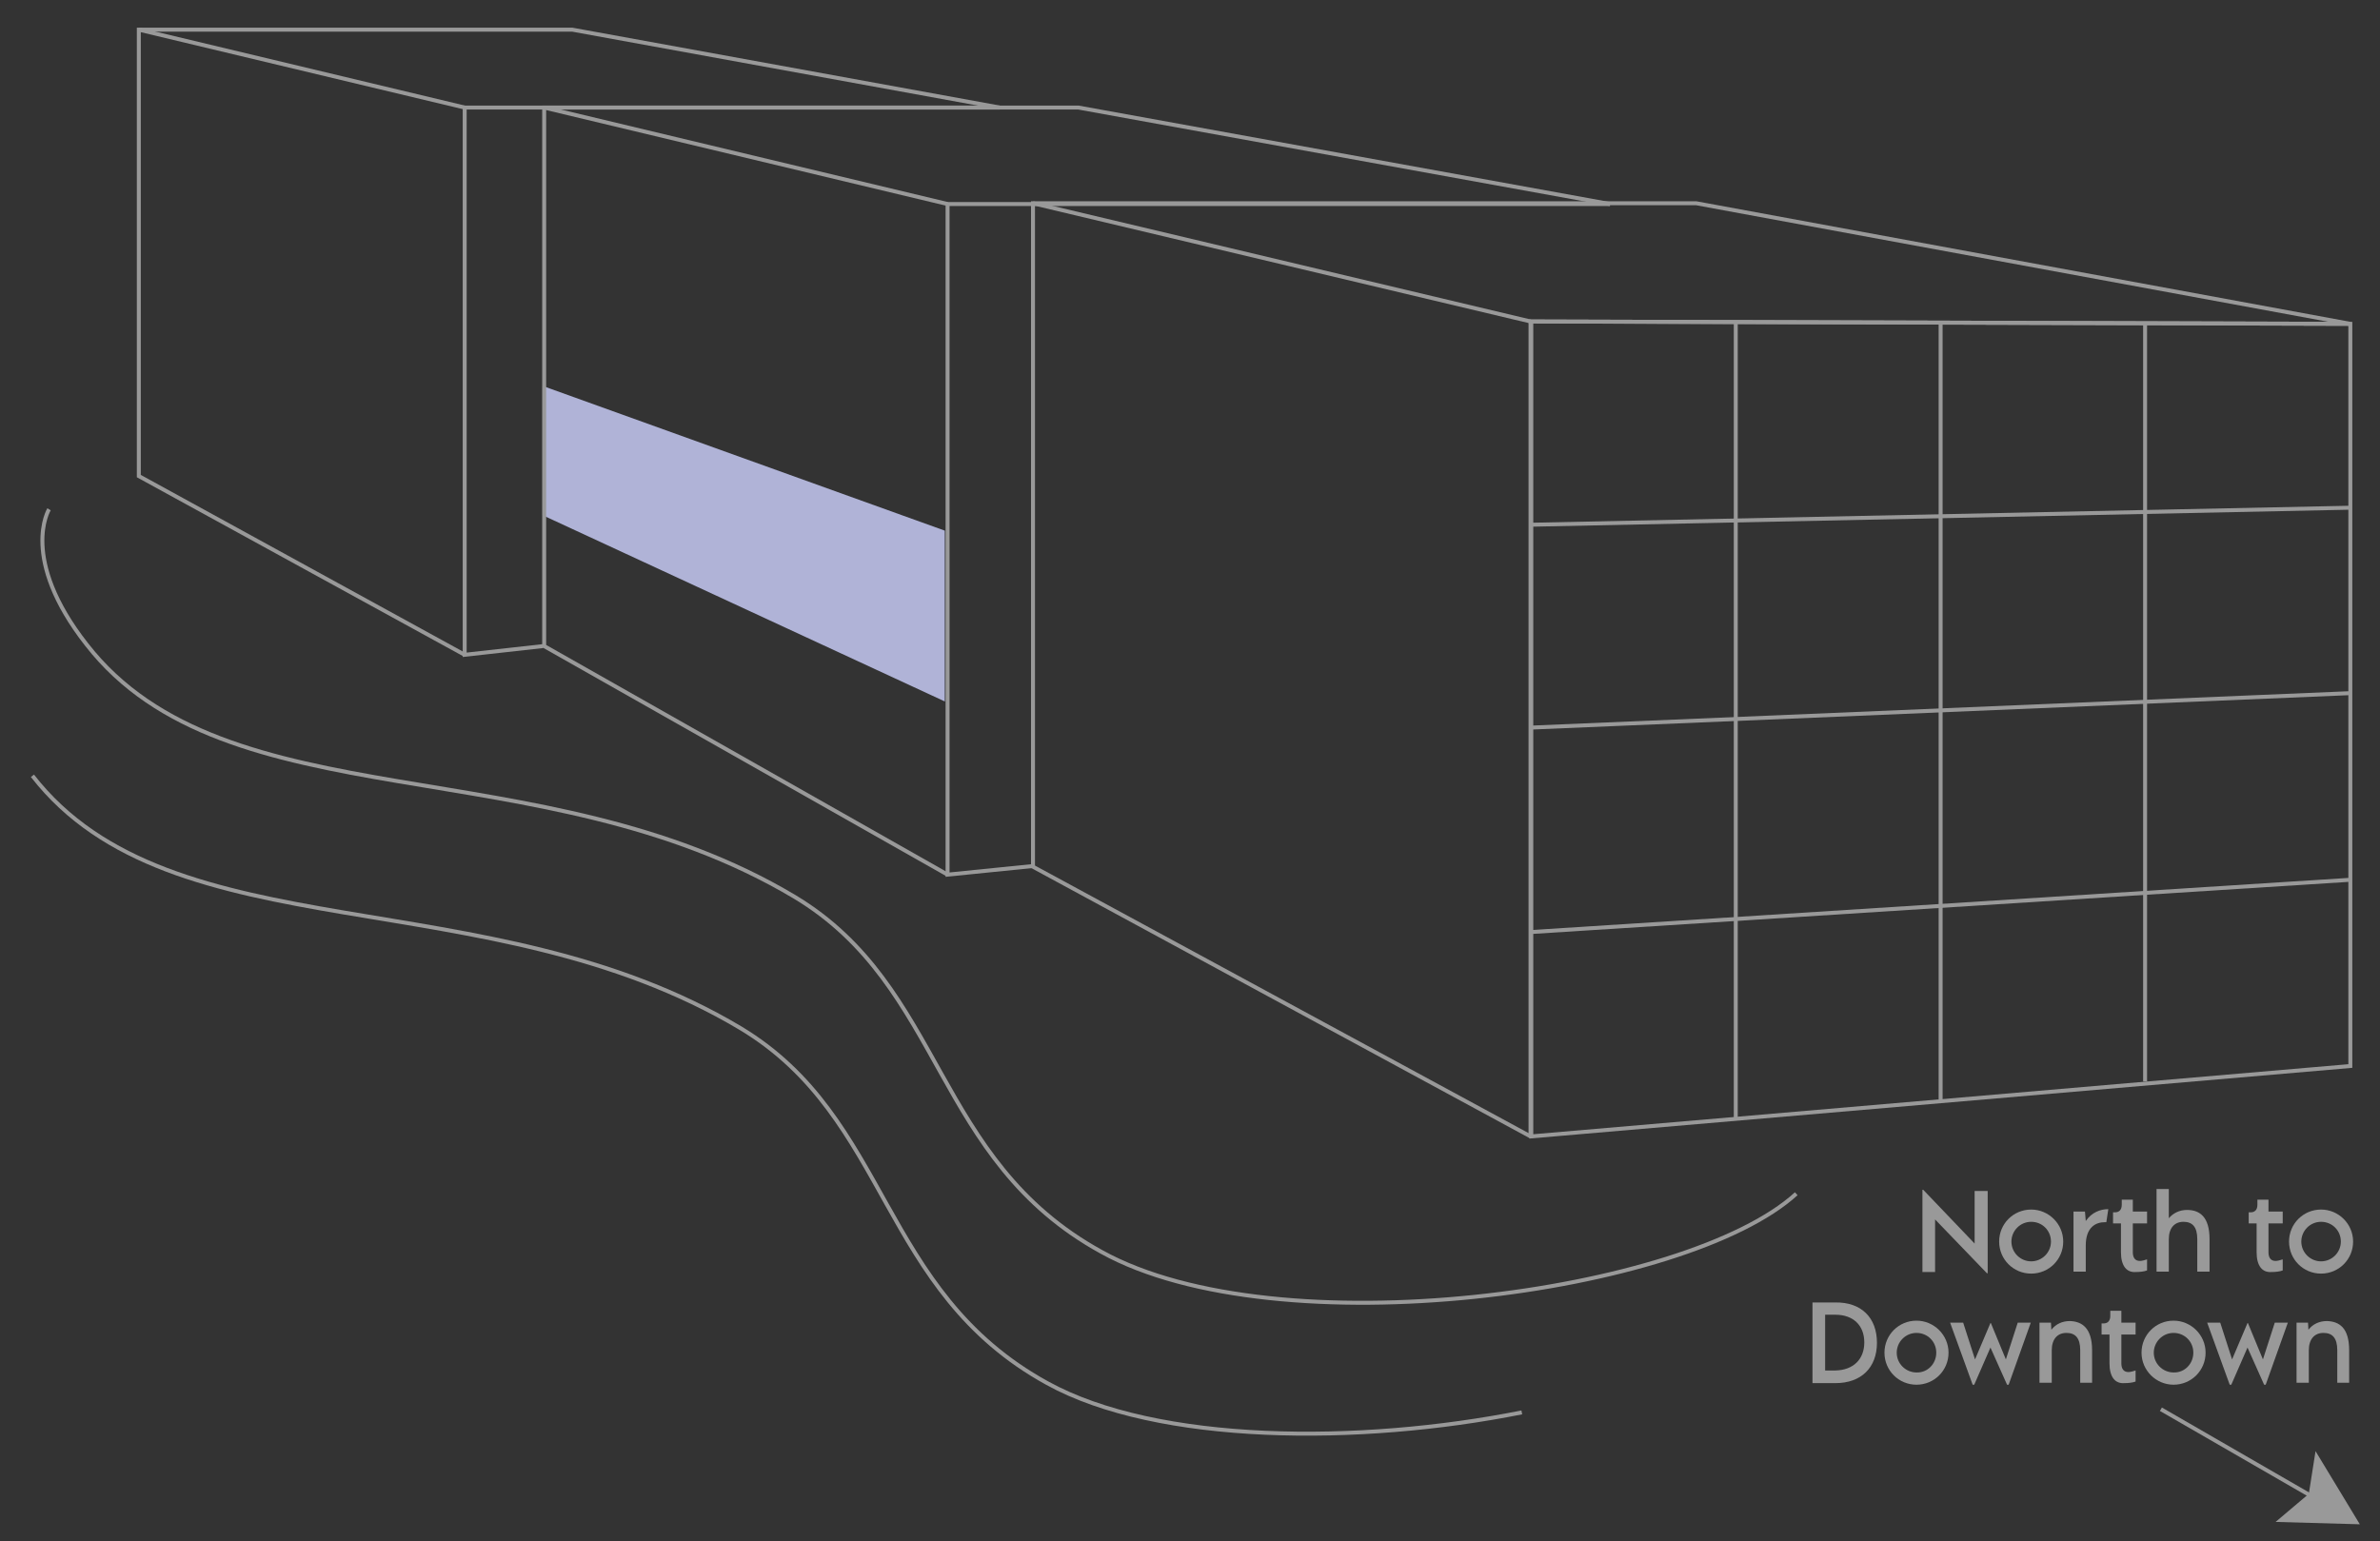 <?xml version="1.0" encoding="utf-8"?>
<!-- Generator: Adobe Illustrator 24.3.0, SVG Export Plug-In . SVG Version: 6.00 Build 0)  -->
<svg version="1.1" id="Layer_2" xmlns="http://www.w3.org/2000/svg" xmlns:xlink="http://www.w3.org/1999/xlink" x="0px" y="0px"
	 viewBox="0 0 601.8 389.8" style="enable-background:new 0 0 601.8 389.8;" xml:space="preserve">
<rect x="0" y="0" width="601.8" height="389.8" fill="#333333" stroke="none"/>
<style type="text/css">
	.st0{fill:none;stroke:#999999;stroke-miterlimit:10;}
	.st1{fill:#FFFFFF;stroke:#999999;stroke-miterlimit:10;}
	.st2{fill:#999999;}
	.st3{fill:#B0B3D7;}
</style>
<g id="Middle_Building">
	<g id="Layer_9_copy">
		<polygon class="st3" points="238.9,134.2 137.2,97.6 137.2,130.3 238.9,177.4 		"/>
	</g>
</g>
<g>
	<g>
		<path class="st0" d="M173.2,115.6"/>
		<polyline class="st0" points="117.5,165.6 35.1,120.4 35.1,7.5 144.7,7.5 252.8,27.2 		"/>
		<polyline class="st0" points="137.3,163.4 117.5,165.6 117.5,27.2 252.8,27.2 		"/>
	</g>
	<line class="st0" x1="117.5" y1="27.2" x2="35.1" y2="7.5"/>
</g>
<g>
	<g>
		<path class="st0" d="M308.5,160.8"/>
		<polyline class="st0" points="239.6,221.2 137.6,163.4 137.6,27.2 272.7,27.2 407.1,51.6 		"/>
		<polyline class="st0" points="261.4,219 239.6,221.2 239.6,51.6 407.1,51.6 		"/>
	</g>
	<line class="st0" x1="239.6" y1="51.6" x2="137.6" y2="27.2"/>
</g>
<g>
	<g>
		<path class="st1" d="M472.4,216.2"/>
		<polyline class="st0" points="387,287.4 261.2,219.2 261.2,51.4 428.9,51.4 594.3,81.9 		"/>
		<polyline class="st0" points="387,287.4 387,81.3 594.3,81.9 		"/>
	</g>
	<line class="st0" x1="387" y1="81.3" x2="261.2" y2="51.4"/>
</g>
<path class="st0" d="M384.8,357.2c-41.1,8.2-92.1,8-120-7.4c-42.6-23.4-39.6-67-77.6-89.8c-64.2-38.3-143.7-18.4-179-63.8"/>
<path class="st0" d="M454.2,301.9c-27.7,25.3-131.2,39.4-175.7,14.7c-42.6-23.4-39.6-67-77.6-89.8c-64.2-38.3-143.7-18.4-179-63.8
	c-17.1-21.8-9.5-34.2-9.5-34.2"/>
<g>
	<polygon class="st0" points="387.2,287.4 387.2,81.3 594.3,81.9 594.3,269.6 	"/>
	<line class="st0" x1="438.9" y1="81.7" x2="438.9" y2="283"/>
	<line class="st0" x1="490.7" y1="81.7" x2="490.7" y2="278.1"/>
	<line class="st0" x1="542.4" y1="81.7" x2="542.4" y2="273.5"/>
	<line class="st0" x1="594.3" y1="175.3" x2="387.4" y2="184"/>
	<line class="st0" x1="594.3" y1="128.4" x2="387.4" y2="132.7"/>
	<line class="st0" x1="594.3" y1="222.5" x2="387.4" y2="235.7"/>
</g>
<g>
	<path class="st2" d="M502.6,301.1V322h-0.2l-13.1-13.6v13.3h-3.2v-20.8h0.2l13,13.6v-13.3H502.6z"/>
	<path class="st2" d="M505.5,314c0-4.5,3.6-8.1,8.1-8.1c4.4,0,8.1,3.6,8.1,8.1c0,4.5-3.6,8.1-8.1,8.1
		C509.1,322.1,505.5,318.5,505.5,314z M518.6,314c0-2.8-2.2-5-5-5c-2.8,0-5,2.3-5,5c0,2.8,2.3,5,5,5
		C516.3,319,518.6,316.8,518.6,314z"/>
	<path class="st2" d="M533.1,305.8l-0.5,3.3c-0.1,0-0.3,0-0.4,0c-2.2,0-4.8,1.2-4.8,5.9v6.6h-3.1v-15.2h2.9l0.2,2.4
		C528.9,306.6,531.1,305.8,533.1,305.8z"/>
	<path class="st2" d="M536.3,316.7v-7.3h-2v-2.8h0.5c1.1,0,1.7-0.7,1.7-1.9v-1.3h2.8v3h3.6v3h-3.6v7.3c0,1.4,0.6,2.2,1.8,2.2
		c0.5,0,1.2-0.2,1.8-0.4v2.8c-0.8,0.3-1.9,0.4-2.8,0.4C537.7,321.9,536.3,320.1,536.3,316.7z"/>
	<path class="st2" d="M558.7,313.4v8.2h-3.1v-8.2c0-3.2-1.3-4.4-3.5-4.4c-2.2,0-3.7,1.5-3.7,4.4v8.2h-3.1v-20.9h3.1v7.4
		c1.1-1.3,2.7-2.1,4.6-2.1C556.1,306,558.7,307.6,558.7,313.4z"/>
	<path class="st2" d="M570.6,316.7v-7.3h-2v-2.8h0.5c1.1,0,1.7-0.7,1.7-1.9v-1.3h2.8v3h3.6v3h-3.6v7.3c0,1.4,0.6,2.2,1.8,2.2
		c0.5,0,1.2-0.2,1.8-0.4v2.8c-0.8,0.3-1.9,0.4-2.8,0.4C572,321.9,570.6,320.1,570.6,316.7z"/>
	<path class="st2" d="M578.8,314c0-4.5,3.6-8.1,8.1-8.1c4.4,0,8.1,3.6,8.1,8.1c0,4.5-3.6,8.1-8.1,8.1
		C582.4,322.1,578.8,318.5,578.8,314z M591.9,314c0-2.8-2.2-5-5-5c-2.8,0-5,2.3-5,5c0,2.8,2.3,5,5,5
		C589.6,319,591.9,316.8,591.9,314z"/>
	<path class="st2" d="M474.6,339.6c0,6.3-4,10.2-10.5,10.2h-5.8v-20.4h5.8C470.6,329.3,474.6,333.2,474.6,339.6z M471.4,339.5
		c0-4.3-2.8-7-7.3-7h-2.6v14.1h2.6C468.6,346.5,471.4,343.8,471.4,339.5z"/>
	<path class="st2" d="M476.5,342.1c0-4.5,3.6-8.1,8.1-8.1c4.4,0,8.1,3.6,8.1,8.1c0,4.5-3.6,8.1-8.1,8.1
		C480.1,350.2,476.5,346.6,476.5,342.1z M489.6,342.1c0-2.8-2.2-5-5-5c-2.8,0-5,2.3-5,5c0,2.8,2.3,5,5,5
		C487.4,347.2,489.6,344.9,489.6,342.1z"/>
	<path class="st2" d="M493.1,334.5h3.3l3,9.3l3.9-9.2h0.1l3.8,9.2l3-9.3h3.3l-5.6,15.7h-0.4l-4.2-9.4l-4.1,9.4h-0.4L493.1,334.5z"/>
	<path class="st2" d="M529,341.5v8.2H526v-8.2c0-3.2-1.3-4.4-3.5-4.4c-2.2,0-3.7,1.5-3.7,4.4v8.2h-3.1v-15.2h2.9l0.1,1.8
		c1.1-1.4,2.7-2.2,4.7-2.2C526.4,334.2,529,335.8,529,341.5z"/>
	<path class="st2" d="M533.4,344.8v-7.3h-2v-2.8h0.5c1.1,0,1.7-0.7,1.7-1.9v-1.3h2.8v3h3.6v3h-3.6v7.3c0,1.4,0.6,2.2,1.8,2.2
		c0.5,0,1.2-0.2,1.8-0.4v2.8c-0.8,0.3-1.9,0.4-2.8,0.4C534.8,350,533.4,348.2,533.4,344.8z"/>
	<path class="st2" d="M541.5,342.1c0-4.5,3.6-8.1,8.1-8.1c4.4,0,8.1,3.6,8.1,8.1c0,4.5-3.6,8.1-8.1,8.1
		C545.2,350.2,541.5,346.6,541.5,342.1z M554.6,342.1c0-2.8-2.2-5-5-5c-2.8,0-5,2.3-5,5c0,2.8,2.3,5,5,5
		C552.4,347.2,554.6,344.9,554.6,342.1z"/>
	<path class="st2" d="M558.1,334.5h3.3l3,9.3l3.9-9.2h0.1l3.8,9.2l3-9.3h3.3l-5.6,15.7h-0.4l-4.2-9.4l-4.1,9.4h-0.4L558.1,334.5z"/>
	<path class="st2" d="M594,341.5v8.2H591v-8.2c0-3.2-1.3-4.4-3.5-4.4c-2.2,0-3.7,1.5-3.7,4.4v8.2h-3.1v-15.2h2.9l0.1,1.8
		c1.1-1.4,2.7-2.2,4.7-2.2C591.5,334.2,594,335.8,594,341.5z"/>
</g>
<line class="st0" x1="546.4" y1="356.4" x2="593.7" y2="383.7"/>
<polygon class="st2" points="596.7,385.5 585.5,367 583.8,377.8 575.4,384.9 "/>
</svg>
